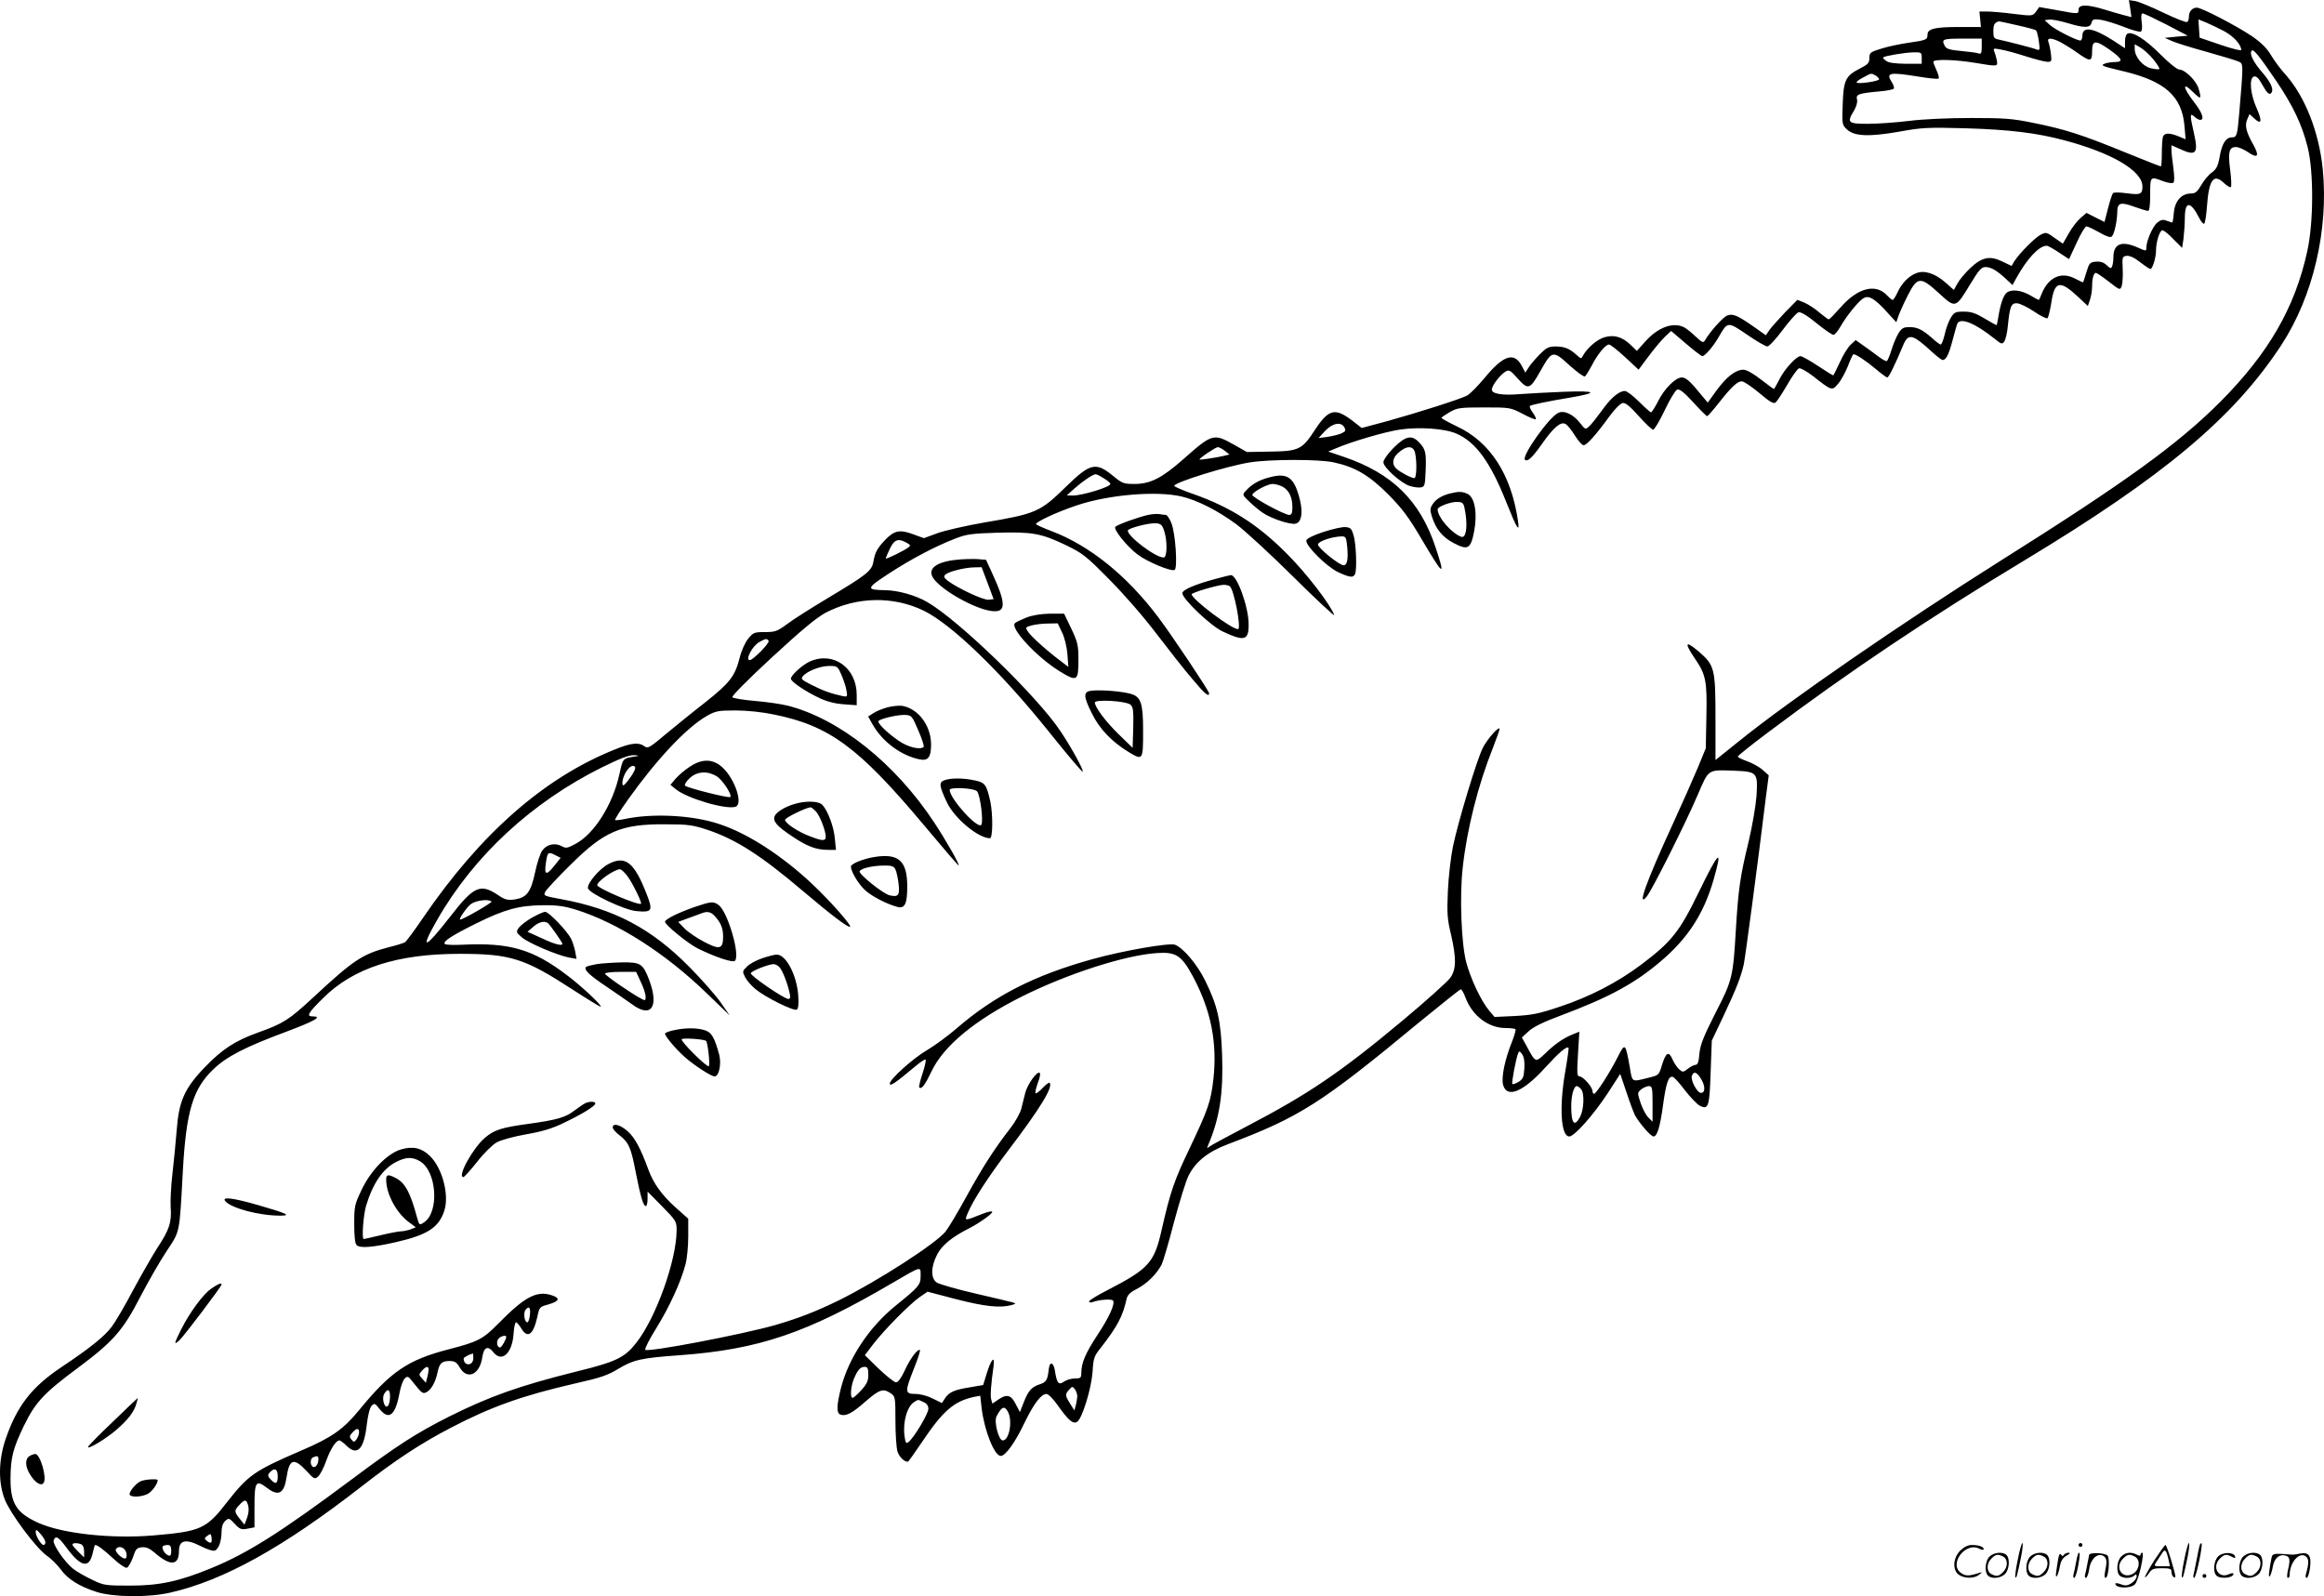 <svg version="1.0" xmlns="http://www.w3.org/2000/svg"
  viewBox="0 0 1200.188 824.379"
 preserveAspectRatio="xMidYMid meet">
<g transform="translate(-0.566,824.941) scale(0.1,-0.1)"
fill="#000000" stroke="none">
<path d="M11007 8205 l6 -44 -39 10 c-22 6 -68 19 -103 30 -85 26 -131 26
-131 -1 0 -24 0 -24 -112 -3 l-91 16 -17 -24 c-18 -23 -18 -23 -117 -11 -54 7
-115 12 -137 12 l-38 0 4 -40 4 -40 -113 0 c-124 0 -163 -9 -163 -39 0 -27 -6
-29 -95 -42 -43 -6 -106 -19 -141 -30 -60 -18 -64 -22 -64 -49 0 -25 -7 -33
-50 -55 -73 -37 -84 -60 -88 -184 -4 -103 -3 -107 22 -130 38 -36 115 -39 273
-11 115 21 147 22 338 17 229 -7 369 -24 511 -62 248 -66 404 -158 404 -239 0
-40 -11 -44 -79 -35 -36 5 -68 6 -73 1 -4 -4 -16 -40 -26 -79 l-18 -70 -46 23
-47 24 -30 -26 c-17 -14 -44 -49 -61 -79 l-31 -54 -43 30 c-41 30 -45 30 -72
16 -30 -16 -107 -93 -135 -136 l-15 -25 -48 23 c-64 31 -104 23 -165 -34 -26
-25 -56 -60 -66 -79 l-19 -34 -44 39 c-53 46 -107 64 -149 48 -39 -14 -77 -53
-98 -100 -10 -21 -21 -39 -25 -39 -3 0 -17 11 -30 25 -58 61 -150 38 -237 -61
-31 -35 -59 -64 -63 -64 -4 0 -25 16 -48 35 -22 20 -57 42 -77 51 l-37 15 -62
-63 c-33 -35 -70 -76 -81 -91 l-20 -29 -58 41 c-88 62 -112 72 -141 61 -22 -8
-90 -84 -115 -128 -9 -15 -15 -12 -48 19 -21 20 -48 42 -60 48 -57 29 -136 0
-202 -75 l-42 -47 -32 31 c-42 41 -85 54 -134 40 -37 -10 -89 -54 -111 -93
-10 -20 -11 -20 -34 1 -36 33 -63 44 -109 44 -36 0 -47 -6 -83 -42 -23 -24
-49 -54 -57 -68 l-16 -25 -17 32 c-39 77 -95 60 -193 -59 -36 -43 -77 -85 -92
-92 -37 -19 -251 -87 -409 -131 l-134 -36 -46 36 c-91 70 -124 63 -195 -45
-67 -103 -83 -111 -235 -113 l-117 -2 -67 38 c-105 59 -112 57 -260 -74 -112
-99 -172 -129 -253 -129 -56 0 -64 3 -109 40 -91 75 -119 69 -246 -55 -133
-130 -154 -139 -421 -184 -97 -17 -207 -42 -244 -56 l-68 -25 -55 20 c-69 26
-98 20 -144 -28 -42 -44 -53 -64 -62 -114 -8 -47 -34 -67 -236 -188 -85 -51
-180 -111 -210 -134 -50 -37 -61 -41 -114 -41 -55 0 -60 -2 -87 -35 -16 -20
-35 -62 -44 -100 -24 -93 -50 -127 -176 -227 -62 -48 -154 -123 -205 -165 -83
-70 -93 -76 -110 -63 -29 22 -69 18 -152 -16 -364 -145 -694 -434 -991 -869
-45 -66 -87 -123 -94 -127 -7 -4 -43 -16 -81 -25 -139 -36 -183 -65 -396 -263
-122 -113 -152 -132 -281 -178 -120 -43 -187 -87 -279 -183 -103 -108 -131
-174 -142 -324 -5 -63 -15 -164 -22 -225 -7 -60 -11 -137 -9 -169 6 -78 -6
-117 -69 -212 -28 -44 -84 -142 -125 -218 -40 -76 -89 -160 -109 -187 -35 -49
-115 -113 -259 -209 -156 -104 -232 -202 -291 -375 -36 -106 -38 -222 -4 -309
28 -72 160 -250 217 -291 24 -16 56 -49 73 -72 34 -48 95 -87 183 -115 85 -28
270 -30 382 -4 276 63 581 232 985 546 178 139 309 225 465 306 209 109 370
166 644 229 126 28 167 42 220 75 79 47 119 56 316 70 410 30 657 114 1097
372 156 91 148 89 148 38 0 -47 -8 -56 -129 -154 -136 -110 -242 -269 -282
-424 -23 -91 -24 -131 -4 -138 28 -11 60 5 129 66 74 64 92 70 131 44 24 -16
25 -19 25 -144 0 -70 5 -141 11 -159 10 -27 34 -51 53 -51 3 0 37 48 76 106
106 158 164 207 266 229 l32 6 7 -63 c14 -117 66 -248 99 -248 24 0 74 69 122
170 48 99 86 150 114 150 10 0 35 -26 57 -57 56 -79 80 -100 101 -87 26 16 73
168 80 257 4 72 8 83 42 125 87 112 114 163 134 254 5 20 19 34 55 52 50 26
100 75 126 125 8 17 37 115 64 220 28 104 61 212 75 239 37 73 100 123 203
162 371 140 482 211 986 628 115 94 212 172 217 172 4 0 15 -19 24 -43 35 -94
119 -157 207 -157 25 0 48 -3 51 -6 3 -3 -5 -32 -18 -65 -36 -89 -56 -183 -46
-222 19 -72 103 -38 217 88 73 80 111 112 121 103 2 -2 -5 -55 -16 -117 -33
-187 -24 -341 20 -341 26 0 124 110 199 224 l64 99 32 -94 c17 -52 37 -105 44
-119 23 -42 82 -110 96 -110 19 0 34 49 50 168 15 109 28 145 49 140 8 -2 35
-32 62 -68 27 -35 61 -71 76 -80 47 -25 52 -8 58 173 l6 162 63 133 c67 143
86 193 102 260 8 38 71 511 114 862 l15 115 -30 27 c-16 15 -52 35 -79 45 -28
10 -51 21 -51 25 0 4 71 61 158 126 409 308 833 592 1322 887 721 435 1082
738 1327 1112 165 252 245 597 214 911 -20 191 -91 371 -190 484 -28 30 -62
77 -78 104 -20 34 -49 63 -98 97 -81 54 -259 147 -284 147 -24 0 -41 -20 -41
-46 0 -13 -4 -25 -9 -28 -5 -4 -60 18 -123 48 -62 30 -128 57 -145 60 l-33 5
7 -44z m186 -82 l111 -58 -59 -5 -60 -6 36 -16 c19 -9 102 -35 183 -57 81 -23
155 -45 166 -51 21 -11 21 -14 0 -263 -10 -119 -13 -127 -39 -127 -30 0 -51
-34 -62 -99 -9 -50 -17 -65 -40 -82 -16 -11 -41 -40 -55 -65 -21 -36 -31 -44
-54 -44 -48 0 -82 -38 -88 -98 -2 -29 -6 -52 -8 -52 -1 0 -14 4 -28 9 -19 8
-30 6 -49 -9 -24 -19 -57 -95 -57 -131 0 -17 -2 -17 -42 1 -84 38 -128 22
-128 -49 0 -16 -3 -37 -6 -46 -6 -14 -9 -14 -29 5 -16 15 -33 20 -56 18 -30
-3 -34 -7 -48 -53 -8 -27 -16 -51 -17 -53 -1 -2 -20 7 -43 19 -71 37 -137 6
-171 -78 -7 -18 -14 -33 -15 -33 -2 0 -23 11 -46 25 -50 28 -100 32 -123 10
-16 -16 -31 -63 -41 -127 -3 -21 -7 -38 -9 -38 -2 0 -30 16 -62 35 -45 27 -69
35 -106 35 -44 0 -50 -3 -68 -32 -11 -18 -25 -56 -31 -85 -7 -29 -16 -53 -21
-53 -4 0 -25 15 -45 34 -51 44 -75 56 -117 56 -30 0 -40 -6 -56 -32 -11 -18
-27 -56 -36 -86 -9 -29 -20 -55 -24 -57 -4 -3 -25 9 -46 25 -22 16 -56 42 -77
56 l-38 27 -26 -24 c-14 -13 -39 -53 -55 -89 -17 -36 -32 -67 -34 -69 -1 -2
-37 20 -79 48 -42 28 -83 51 -91 51 -21 0 -82 -66 -109 -120 -14 -28 -27 -50
-28 -50 -2 0 -32 22 -68 50 -37 29 -74 50 -89 50 -41 0 -87 -36 -138 -105
l-47 -65 -35 42 c-56 69 -78 88 -99 88 -32 0 -90 -58 -122 -122 -16 -32 -33
-58 -37 -58 -4 0 -32 25 -62 55 -30 30 -63 55 -73 55 -31 0 -74 -37 -121 -104
-25 -34 -53 -70 -64 -79 -18 -17 -20 -16 -45 16 -35 46 -83 69 -114 54 -47
-21 -190 -223 -172 -242 13 -12 36 9 84 76 63 91 100 122 125 109 10 -5 32
-32 49 -60 17 -27 37 -50 45 -50 16 0 62 51 134 150 27 37 56 66 68 68 14 2
38 -17 83 -68 34 -38 68 -70 74 -70 7 1 34 46 60 101 26 55 55 103 64 106 12
5 35 -13 83 -65 36 -40 68 -72 72 -72 3 0 30 30 59 67 66 84 97 113 120 113
10 0 50 -27 90 -60 55 -47 75 -58 85 -49 7 6 34 47 59 90 25 44 53 83 61 86 8
3 38 -14 70 -38 100 -79 101 -79 132 -42 15 17 38 59 51 92 13 34 26 61 28 61
14 0 68 -36 114 -75 29 -25 57 -45 61 -45 8 0 36 56 83 168 26 61 48 56 147
-35 26 -24 51 -43 56 -43 18 0 32 28 52 104 11 42 22 81 25 86 19 30 93 -2
190 -79 36 -29 40 -31 51 -16 7 9 16 47 19 83 10 99 17 117 48 115 14 -1 54
-20 88 -43 33 -23 65 -38 69 -34 4 5 13 40 19 78 17 115 44 121 140 31 l49
-46 11 32 c6 18 11 49 11 70 0 41 8 69 20 69 4 0 34 -20 66 -45 58 -45 58 -45
67 -23 4 13 7 52 5 88 -3 61 -2 65 20 68 15 2 40 -9 69 -32 26 -20 50 -36 54
-36 11 0 29 59 29 94 0 46 19 106 33 106 7 0 33 -20 57 -46 l45 -45 7 48 c3
26 7 76 7 111 1 85 30 83 75 -6 9 -18 20 -30 25 -28 4 3 11 43 14 88 10 139
34 173 87 123 17 -16 33 -25 37 -22 3 4 2 44 -4 89 -12 92 -6 118 30 118 12 0
39 -11 60 -25 53 -37 63 -23 29 38 -37 66 -45 99 -30 132 l11 25 23 -21 c39
-37 44 -17 14 51 -33 73 -40 154 -15 164 9 3 21 -4 30 -19 8 -14 22 -36 30
-50 9 -14 20 -23 25 -20 23 14 7 55 -40 109 -48 55 -70 100 -55 114 9 9 40
-30 127 -158 85 -126 132 -224 161 -340 32 -126 31 -392 -2 -539 -64 -292
-200 -526 -448 -776 -219 -219 -486 -413 -1133 -820 -508 -320 -1096 -725
-1354 -934 l-121 -97 0 220 c0 252 -5 270 -86 340 -71 60 -77 48 -19 -38 56
-82 62 -115 58 -300 l-3 -161 -41 -100 c-23 -55 -82 -188 -131 -295 -135 -293
-186 -435 -133 -371 27 32 205 387 265 529 55 129 50 126 183 121 123 -5 126
-8 119 -129 -4 -53 -22 -158 -41 -238 -44 -180 -53 -245 -66 -458 -14 -240
-18 -258 -106 -428 -61 -121 -77 -161 -82 -208 -3 -42 -9 -58 -19 -58 -8 0
-26 -9 -40 -20 -25 -19 -27 -20 -46 -3 -11 10 -26 33 -34 51 -19 45 -34 36
-54 -28 -16 -54 -17 -54 -70 -67 -89 -22 -83 -26 -97 57 -22 123 -24 125 -62
50 -39 -78 -111 -190 -122 -190 -4 0 -8 6 -8 14 0 21 -49 76 -67 76 -13 0 -14
15 -8 116 l7 115 -37 -15 c-48 -20 -91 -50 -142 -100 -48 -45 -47 -46 -94 42
l-24 43 35 32 c23 22 78 49 165 81 253 95 383 166 518 281 139 118 221 244
272 420 49 171 29 153 -79 -69 -97 -199 -138 -251 -295 -369 -121 -91 -265
-166 -423 -218 -104 -35 -140 -42 -228 -47 l-106 -5 -28 33 c-41 49 -95 163
-118 249 -26 99 -35 345 -18 492 22 198 79 424 155 614 19 49 35 94 35 99 0
20 -63 -51 -86 -96 -31 -61 -128 -382 -155 -512 -11 -55 -23 -158 -26 -230 -5
-113 -3 -144 16 -222 28 -122 28 -180 -3 -224 -13 -19 -123 -118 -245 -220
-323 -270 -491 -383 -805 -547 -99 -52 -187 -99 -195 -106 -12 -10 -13 -9 -6
8 60 141 79 268 72 469 -6 174 -24 253 -88 382 -40 82 -113 168 -155 184 -29
11 -266 -30 -425 -74 -300 -83 -508 -189 -704 -359 -44 -38 -111 -87 -148
-109 -78 -45 -202 -158 -196 -177 4 -12 30 6 134 93 25 21 48 36 51 33 3 -3
-4 -36 -16 -72 -12 -36 -20 -69 -17 -72 12 -11 29 11 63 82 62 132 224 266
470 389 235 117 530 212 694 223 99 7 128 -12 187 -122 93 -174 126 -342 105
-530 -13 -115 -27 -155 -122 -355 -82 -171 -100 -226 -145 -422 -38 -171 -67
-202 -282 -313 -51 -26 -93 -52 -93 -57 0 -6 8 -7 17 -4 34 13 100 18 107 8
11 -18 -20 -86 -83 -181 -60 -92 -81 -141 -81 -193 0 -25 -4 -28 -33 -28 -18
0 -43 -7 -56 -16 -28 -20 -37 -10 -47 54 -7 46 -27 53 -32 11 -6 -57 -13 -68
-46 -79 -43 -14 -60 -33 -84 -95 l-19 -49 -22 42 c-24 48 -47 53 -91 22 l-29
-20 -6 20 c-6 19 -2 76 12 175 7 57 -13 34 -36 -41 l-18 -58 -70 -12 c-80 -13
-107 -25 -128 -58 l-15 -23 -47 23 c-27 14 -64 24 -90 24 -55 0 -55 11 -7 132
20 49 33 92 31 94 -10 11 -51 -43 -78 -103 -19 -41 -35 -63 -46 -63 -9 0 -49
32 -89 70 l-72 70 44 58 c59 76 189 207 239 242 l41 28 149 -39 c147 -38 227
-46 285 -30 23 7 24 8 5 14 -11 3 -98 24 -194 46 -96 22 -184 48 -197 56 -32
21 -32 80 1 144 24 48 76 91 165 136 53 27 120 75 120 85 0 6 -24 1 -53 -11
-94 -37 -91 -37 -73 6 28 67 106 187 212 327 164 216 230 325 210 345 -3 3
-19 -9 -36 -27 -17 -18 -33 -30 -36 -27 -4 3 2 26 11 52 10 25 15 49 10 53
-12 12 -62 -57 -74 -101 -6 -23 -15 -61 -21 -84 -6 -23 -31 -68 -56 -100 -84
-108 -145 -204 -226 -351 -44 -81 -93 -163 -109 -183 -48 -61 -345 -253 -548
-354 -121 -59 -207 -93 -334 -130 -174 -49 -655 -141 -669 -127 -4 4 21 54 56
110 67 108 128 239 152 332 8 30 14 95 14 145 l0 90 -64 57 c-71 63 -117 127
-142 197 -40 109 -69 163 -105 196 -40 36 -79 46 -79 21 0 -7 16 -26 35 -40
48 -37 60 -65 84 -192 25 -126 39 -174 52 -174 5 0 9 17 9 38 l0 37 75 -76
c72 -73 75 -79 75 -123 0 -156 -107 -454 -209 -583 -59 -75 -103 -97 -307
-147 -297 -74 -448 -128 -657 -232 -171 -86 -272 -151 -507 -327 -365 -272
-535 -380 -726 -458 -166 -68 -266 -89 -418 -89 -125 0 -134 1 -194 30 -34 16
-78 41 -96 55 -45 34 -110 129 -103 149 10 27 25 18 67 -39 73 -99 116 -108
134 -29 5 21 10 41 12 43 6 6 47 -24 99 -73 28 -26 57 -45 65 -44 8 2 22 26
32 53 14 44 20 50 46 53 22 2 39 -5 64 -26 83 -73 128 -70 128 7 0 56 35 64
110 26 27 -14 58 -25 69 -25 23 0 41 45 41 100 0 24 7 43 19 54 18 16 20 16
49 -15 26 -28 34 -31 66 -25 l36 7 0 110 c0 126 8 137 63 95 61 -47 90 -32
103 55 14 93 37 101 101 33 41 -45 44 -46 62 -30 11 10 30 47 42 82 22 61 50
104 68 104 4 0 22 -13 39 -30 54 -51 88 -14 102 112 6 50 16 88 25 97 14 14
18 13 41 -17 48 -60 82 -33 103 83 6 33 18 66 27 75 14 13 18 12 39 -15 52
-65 54 -66 75 -55 23 13 45 51 55 100 10 48 22 60 62 60 28 0 37 -6 54 -35 38
-64 102 -35 115 52 8 55 29 65 58 28 43 -54 97 -6 104 95 2 33 8 60 13 60 4 0
16 -14 26 -30 33 -57 63 -35 84 59 10 49 12 51 56 63 59 17 64 33 17 48 -76
25 -140 -9 -274 -146 -80 -81 -104 -94 -255 -133 -214 -55 -302 -116 -465
-315 -80 -98 -141 -141 -295 -207 -246 -106 -276 -127 -386 -267 -108 -140
-136 -152 -383 -173 -220 -18 -471 10 -594 66 -112 51 -142 100 -142 227 1
110 12 154 69 273 60 123 103 169 281 301 180 134 232 193 321 367 40 76 100
182 135 234 71 108 66 86 84 413 17 309 52 426 157 526 68 66 163 115 375 194
152 57 192 80 137 80 -32 0 -22 18 54 93 157 157 383 230 707 230 261 0 334
-23 579 -182 77 -50 144 -91 148 -91 15 0 -95 104 -171 161 -178 136 -298 171
-543 159 -45 -2 -86 -1 -90 4 -12 12 33 42 162 106 148 73 221 93 345 94 73 1
112 -5 170 -23 215 -67 463 -225 679 -435 l115 -111 -45 65 c-24 35 -96 117
-159 181 -199 203 -391 304 -669 355 -87 16 -90 17 -79 38 6 11 63 73 127 136
178 177 263 214 496 212 116 0 139 -4 216 -29 147 -50 274 -131 493 -317 145
-123 235 -191 242 -183 8 7 -100 130 -193 218 -154 146 -335 264 -482 312
-139 47 -348 57 -490 26 -24 -5 -46 -7 -49 -5 -2 3 28 51 68 107 149 209 301
370 405 430 46 26 58 29 148 29 61 0 138 -8 200 -21 286 -58 437 -169 774
-571 96 -115 176 -208 179 -208 9 0 -63 126 -124 219 -202 307 -491 538 -759
606 -32 8 -107 19 -167 24 -60 5 -113 14 -118 19 -5 5 73 85 203 205 156 144
231 206 279 232 160 83 348 87 507 10 144 -71 397 -315 640 -618 96 -120 177
-216 180 -213 7 6 -56 121 -114 208 -118 179 -528 576 -689 668 -58 34 -149
60 -214 61 -104 2 -103 8 16 86 117 76 240 141 344 181 56 22 85 26 216 30
181 5 226 -3 354 -64 88 -43 105 -56 225 -178 74 -74 180 -196 244 -281 63
-82 145 -187 184 -232 64 -77 87 -96 87 -74 0 11 -192 299 -263 393 -161 214
-353 369 -550 444 -40 15 -76 31 -80 35 -11 9 104 63 212 99 165 55 410 75
539 45 81 -19 189 -74 282 -143 41 -30 174 -152 294 -271 120 -119 216 -208
212 -198 -18 52 -143 215 -241 313 -152 154 -295 245 -493 314 -51 18 -92 36
-92 40 0 18 275 103 390 121 105 17 361 17 435 0 110 -24 182 -67 280 -165 73
-74 106 -118 174 -234 113 -191 123 -197 70 -38 -80 240 -224 381 -474 466
l-80 27 38 16 c83 36 262 88 335 98 100 14 232 5 291 -22 99 -44 174 -147 256
-354 54 -136 70 -162 60 -95 -35 239 -144 407 -315 487 -44 21 -80 41 -80 44
0 3 19 16 43 30 39 22 52 24 177 24 133 0 136 0 199 -33 34 -18 65 -31 68 -28
3 3 -4 18 -16 35 -12 16 -18 32 -14 34 12 7 100 25 203 42 153 26 144 37 -25
31 -82 -3 -185 -9 -227 -12 -93 -8 -148 1 -148 23 0 21 45 79 72 94 18 10 25
5 63 -38 53 -59 62 -56 117 42 60 106 63 106 152 25 37 -33 71 -58 77 -55 5 4
20 28 34 54 29 58 72 111 90 111 7 0 44 -29 83 -65 l70 -65 50 67 c28 38 66
83 84 101 l34 32 76 -65 c42 -36 80 -65 85 -65 14 0 57 50 86 101 45 78 45 78
145 10 49 -34 96 -61 105 -61 9 0 44 38 79 85 35 47 71 87 81 91 12 4 42 -14
93 -55 41 -34 81 -61 88 -61 7 0 22 18 35 40 31 56 97 137 122 150 26 15 58
-4 121 -74 l47 -51 12 35 c7 19 28 66 48 105 49 96 65 97 160 10 86 -79 86
-79 162 47 45 74 57 88 79 88 28 0 59 -18 107 -63 l32 -30 18 33 c56 102 119
170 158 170 7 0 36 -16 64 -35 l52 -34 39 84 c21 47 44 85 51 85 6 0 36 -14
66 -31 36 -21 58 -28 65 -21 13 13 27 78 28 125 0 49 16 55 89 28 32 -11 63
-21 70 -21 7 0 11 28 11 85 0 95 0 94 68 68 26 -9 47 -12 52 -7 6 6 5 35 0 74
-5 36 -10 77 -10 92 l0 27 43 -19 c84 -39 97 -24 73 81 -22 96 -21 107 2 86
10 -10 24 -17 30 -17 24 0 11 38 -33 94 -57 74 -60 105 -5 51 43 -42 46 -40
30 17 -12 40 -70 98 -100 98 -11 0 -54 35 -97 78 -78 78 -142 119 -169 108 -8
-3 -14 -19 -14 -40 l0 -36 -61 40 c-103 66 -159 75 -159 25 0 -14 -5 -25 -11
-25 -20 0 -134 58 -159 82 l-25 23 23 3 c13 2 54 -6 92 -17 89 -27 120 -27
127 0 5 19 11 21 48 16 24 -4 77 -20 120 -37 42 -17 81 -27 87 -24 6 4 8 24 4
50 -4 29 -2 44 5 44 6 0 61 -26 122 -57z m298 -34 c50 -27 89 -70 89 -98 0 -5
-48 7 -107 27 l-108 37 -3 47 -3 47 38 -15 c21 -9 63 -29 94 -45z m-1068 30
c50 -11 95 -23 98 -27 4 -4 10 -29 14 -56 6 -45 5 -48 -12 -42 -19 8 -149 41
-195 51 -25 5 -28 10 -28 44 0 33 6 44 28 50 1 1 44 -8 95 -20z m-183 -110 c0
-32 -3 -40 -15 -36 -8 4 -48 9 -90 13 -58 5 -78 11 -85 25 -20 36 -12 39 90
39 l100 0 0 -41z m408 22 c20 -11 59 -35 87 -55 66 -47 75 -46 75 9 0 58 17
59 90 8 66 -47 73 -63 28 -64 -18 0 -42 -4 -52 -8 -25 -10 -16 -13 97 -40 214
-51 301 -129 314 -282 l6 -69 -36 15 c-47 19 -73 19 -81 -1 -3 -9 -6 -47 -6
-85 0 -38 -2 -69 -5 -69 -3 0 -88 33 -188 74 -220 90 -311 119 -472 151 -106
22 -149 25 -321 25 -116 0 -249 -6 -319 -15 -65 -8 -161 -15 -212 -15 -105 0
-111 6 -72 69 12 21 18 43 15 56 -7 27 6 32 112 42 40 3 75 10 78 15 3 5 -2
20 -11 34 -31 48 -12 52 137 28 54 -9 102 -14 105 -10 4 3 -1 22 -10 41 -9 20
-17 40 -17 45 0 15 112 12 215 -5 120 -20 118 -20 113 13 -3 15 -9 35 -13 45
-7 17 -4 18 31 11 22 -3 80 -19 130 -35 50 -16 101 -29 114 -29 21 0 22 3 17
43 -3 24 -9 51 -13 60 -8 23 17 22 64 -2z m479 -89 c19 -24 33 -46 30 -49 -3
-3 -23 -1 -44 4 -42 10 -83 59 -83 100 l0 24 31 -18 c17 -10 46 -37 66 -61z
m-1197 8 l0 -30 -82 0 c-57 1 -89 5 -102 15 -11 8 -18 16 -15 18 9 8 107 24
152 26 46 1 47 0 47 -29z m-239 -90 c10 -6 19 -15 19 -20 0 -10 -108 -26 -116
-17 -3 3 11 15 33 26 46 24 40 23 64 11z m-2742 -1819 c8 -15 5 -20 -16 -30
-14 -6 -46 -14 -72 -18 l-46 -6 34 37 c39 41 84 49 100 17z m-618 -120 l24
-19 -25 -6 c-39 -10 -130 -23 -130 -20 0 8 84 64 95 64 7 0 23 -9 36 -19z
m-625 -142 c19 -11 34 -24 34 -29 0 -16 -145 -60 -194 -60 l-31 1 40 36 c43
38 95 73 109 73 5 0 24 -9 42 -21z m-1018 -333 c19 -10 21 -15 10 -23 -19 -16
-118 -64 -118 -58 0 3 9 25 21 50 23 48 43 56 87 31z m-713 -507 c7 -10 -81
-99 -97 -99 -26 0 14 75 50 94 33 18 39 19 47 5z m-685 -596 c-69 -10 -67 -9
-85 -90 -34 -158 -131 -312 -229 -363 -39 -21 -48 -23 -69 -11 -35 19 -77 10
-100 -21 -11 -14 -28 -66 -38 -114 -22 -103 -43 -130 -105 -140 -38 -5 -50 -2
-90 25 -88 58 -123 42 -242 -112 -134 -172 -161 -180 -69 -19 190 332 489 608
851 788 93 46 140 64 165 63 26 -1 29 -3 11 -6z m-25 -103 c-33 -47 -45 -57
-45 -36 0 46 44 106 64 86 6 -6 -1 -24 -19 -50z m-395 -460 c-42 -53 -54 -51
-46 6 8 62 12 66 47 48 l30 -15 -31 -39z m-326 -187 c5 -5 -147 -93 -162 -93
-10 0 33 62 54 79 26 20 93 29 108 14z m5334 -861 c-3 -46 -7 -56 -30 -70 -15
-9 -29 -14 -32 -11 -5 5 18 130 30 159 4 12 8 12 20 -5 10 -13 14 -38 12 -73z
m912 -54 c23 -37 23 -73 0 -73 -20 0 -55 67 -47 88 10 26 25 20 47 -15z m-619
-54 c18 -21 15 -104 -5 -142 -29 -56 -46 -36 -46 53 0 56 13 105 29 105 4 0
14 -7 22 -16z m369 -76 l0 -92 -21 21 c-12 11 -30 45 -40 74 -18 54 -18 54 2
72 12 9 30 17 40 17 17 0 19 -8 19 -92z m-5798 -1092 c-2 -20 -8 -36 -13 -36
-15 0 -22 49 -9 65 18 22 27 11 22 -29z m-122 -111 c0 -13 -24 -55 -32 -55
-15 0 -21 30 -8 45 11 14 40 21 40 10z m-170 -110 c0 -41 -49 -43 -50 -2 0 6
28 21 48 26 1 1 2 -10 2 -24z m-231 -62 c-1 -10 -4 -29 -8 -41 l-6 -24 -19 21
c-18 20 -18 22 -1 41 22 25 35 26 34 3z m2271 -23 c0 -32 -7 -48 -36 -80 -20
-22 -40 -40 -45 -40 -14 0 -10 57 6 97 20 48 34 63 56 63 15 0 19 -8 19 -40z
m1079 -114 c-1 -12 -4 -32 -8 -46 l-7 -25 -22 35 c-26 42 -27 48 -5 72 16 18
18 18 30 2 7 -10 13 -27 12 -38z m-3549 2 c0 -18 -4 -40 -9 -47 -16 -25 -36
31 -22 58 17 31 31 26 31 -11z m2755 -30 c17 -7 25 -19 25 -35 0 -25 -73 -147
-102 -171 -13 -10 -16 -6 -21 30 -10 74 14 156 51 177 21 13 17 13 47 -1z
m436 -50 c25 -47 7 -148 -27 -148 -21 0 -46 97 -32 124 26 51 41 57 59 24z
m-3351 -106 c0 -10 -6 -26 -13 -36 -12 -16 -14 -16 -26 -2 -12 14 -11 19 4 36
22 25 35 25 35 2z m-210 -139 c0 -26 -16 -47 -29 -39 -15 10 -14 43 2 49 22 9
27 7 27 -10z m-210 -88 c0 -38 -10 -44 -34 -19 -19 19 -20 26 -4 42 23 23 38
13 38 -23z m-156 -141 c9 -23 7 -49 -5 -81 l-11 -28 -24 30 c-29 37 -30 43 -2
72 25 27 34 29 42 7z m-1044 -200 c0 -8 -4 -14 -9 -14 -13 0 -41 46 -41 67 1
15 5 13 25 -10 14 -15 25 -35 25 -43z m856 -1 c-3 -3 -13 0 -22 8 -14 12 -14
14 3 27 16 11 18 11 21 -8 2 -12 1 -24 -2 -27z m-672 -9 c10 -4 16 -18 16 -37
l0 -31 -30 29 c-16 16 -30 32 -30 37 0 9 22 10 44 2z m466 -34 c0 -22 -4 -28
-15 -24 -19 7 -37 39 -28 48 3 3 15 6 25 6 13 0 18 -8 18 -30z m-242 8 c14
-14 16 -48 3 -48 -18 0 -54 37 -47 48 9 15 29 15 44 0z M7203 5937 c-30 -30
-53 -63 -53 -75 0 -26 89 -107 135 -122 19 -6 45 -10 57 -8 21 3 23 9 26 83 4
96 0 114 -32 148 -39 42 -70 36 -133 -26z m111 -28 c10 -50 7 -129 -4 -129
-15 0 -71 29 -92 48 -25 21 -22 54 5 79 46 43 82 43 91 2z M6561 5784 c-54
-14 -92 -36 -123 -71 -17 -18 -16 -21 20 -55 20 -19 51 -45 69 -57 44 -30 143
-63 170 -56 29 7 38 53 23 118 -29 121 -63 147 -159 121z m68 -48 c33 -18 51
-54 51 -106 0 -30 -4 -40 -16 -40 -26 0 -195 92 -191 104 5 17 79 56 105 56
13 0 35 -6 51 -14z M7495 5701 c-44 -11 -73 -29 -91 -56 -13 -20 -14 -30 -4
-62 21 -67 55 -108 114 -139 73 -38 87 -30 105 63 17 93 3 174 -35 192 -27 12
-44 13 -89 2z m79 -103 c11 -76 2 -129 -22 -121 -50 18 -122 101 -122 142 0
14 72 41 105 38 28 -2 30 -5 39 -59z M5935 5590 c-47 -10 -156 -49 -169 -61
-13 -11 57 -100 114 -143 51 -39 175 -90 192 -80 16 10 4 191 -17 242 -9 23
-22 42 -29 42 -6 0 -20 2 -31 4 -11 2 -38 1 -60 -4z m82 -80 c18 -53 17 -140
-2 -140 -42 0 -185 108 -185 139 0 12 107 40 145 38 25 -2 32 -8 42 -37z
M6840 5502 c-54 -18 -86 -34 -88 -44 -5 -26 103 -134 163 -163 62 -29 81 -31
89 -9 10 26 5 156 -8 199 -10 34 -16 40 -41 42 -17 2 -68 -10 -115 -25z m123
-76 c6 -63 0 -96 -18 -96 -24 0 -136 92 -133 108 3 16 70 39 119 41 25 1 27
-3 32 -53z M4943 5358 c-104 -11 -149 -47 -118 -94 40 -61 211 -158 299 -170
78 -11 80 34 6 194 l-32 70 -47 4 c-26 1 -75 0 -108 -4z m163 -120 l31 -83
-25 -3 c-26 -4 -160 59 -212 98 -19 15 -22 22 -13 31 16 16 99 37 148 38 l40
1 31 -82z M6285 5260 c-102 -27 -170 -55 -173 -73 -5 -26 145 -170 208 -199
113 -53 135 -47 134 39 -1 91 -61 255 -92 252 -4 0 -38 -8 -77 -19z m71 -38
c22 -13 62 -222 43 -222 -34 0 -239 155 -239 180 0 9 134 48 165 49 11 0 25
-3 31 -7z M5306 5060 c-27 -11 -54 -24 -59 -29 -26 -26 112 -174 227 -246 95
-59 101 -55 101 58 0 74 -4 90 -37 160 l-37 77 -73 0 c-47 -1 -90 -8 -122 -20z
m184 -76 c13 -26 25 -74 28 -112 l5 -67 -39 30 c-69 51 -153 127 -169 151 -15
23 -14 24 17 33 18 5 56 10 85 10 l51 1 22 -46z M4190 4834 c-39 -17 -100 -72
-100 -90 0 -15 75 -66 150 -101 36 -17 79 -28 123 -31 l67 -5 0 53 c0 140
-119 226 -240 174z m161 -70 c11 -25 23 -61 26 -80 6 -34 5 -35 -23 -29 -59
13 -100 28 -157 57 -51 26 -57 31 -45 45 21 26 90 53 136 53 42 0 44 -2 63
-46z M5643 4682 c-44 -4 -43 -29 2 -118 39 -80 104 -147 190 -199 73 -44 74
-43 74 110 0 143 -11 176 -64 191 -46 13 -155 22 -202 16z m202 -73 c13 -12
15 -35 13 -119 l-3 -103 -71 69 c-68 66 -124 141 -124 165 0 18 166 8 185 -12z
M4588 4596 c-25 -7 -58 -20 -72 -30 l-27 -17 23 -41 c51 -90 148 -162 245
-181 42 -8 57 12 57 77 0 97 -65 185 -149 200 -16 2 -51 -1 -77 -8z m160 -119
c19 -43 31 -81 28 -85 -18 -17 -81 -2 -130 32 -61 42 -112 93 -103 102 13 13
102 33 137 31 34 -2 36 -5 68 -80z M3567 4289 c-26 -17 -58 -45 -73 -62 l-26
-31 28 -23 c62 -49 262 -107 309 -90 42 17 -11 160 -79 212 -47 36 -99 34
-159 -6z m140 -49 c30 -18 81 -96 70 -107 -8 -7 -226 48 -234 59 -3 6 8 24 26
40 38 34 91 37 138 8z M4881 4219 c-27 -11 -25 -29 15 -114 39 -82 161 -184
222 -185 15 0 16 123 2 190 -20 88 -27 98 -81 109 -60 13 -125 13 -158 0z
m170 -56 c17 -17 35 -161 22 -174 -21 -21 -163 137 -163 181 0 15 124 10 141
-7z M4105 4096 c-49 -15 -91 -42 -99 -62 -10 -26 11 -51 89 -103 80 -54 126
-71 189 -71 l39 0 -6 59 c-5 60 -35 141 -64 173 -19 21 -87 23 -148 4z m114
-37 c21 -23 51 -100 51 -131 0 -23 -17 -23 -81 2 -62 23 -129 68 -129 85 0 11
107 63 132 65 4 0 16 -10 27 -21z M4520 3823 c-57 -9 -120 -35 -120 -49 0 -25
37 -88 72 -121 32 -31 117 -75 170 -88 37 -9 49 18 49 106 0 133 -45 173 -171
152z m109 -62 c6 -10 13 -44 17 -74 7 -61 0 -72 -45 -62 -34 7 -164 112 -156
125 9 15 65 28 122 29 42 1 54 -3 62 -18z M3150 3788 c-48 -24 -113 -101 -108
-126 5 -26 187 -112 249 -118 83 -8 88 1 54 88 -64 164 -109 200 -195 156z
m94 -61 c26 -33 78 -139 72 -145 -12 -11 -226 80 -226 96 0 20 88 81 117 82 7
0 23 -15 37 -33z M3590 3564 c-78 -27 -150 -62 -150 -75 0 -16 117 -112 169
-138 89 -44 181 -75 192 -64 29 29 -38 256 -85 289 -27 19 -38 18 -126 -12z
m107 -46 c32 -35 43 -63 43 -106 0 -65 -18 -69 -98 -27 -38 20 -84 51 -101 69
l-33 34 54 20 c29 10 60 22 68 25 29 11 47 7 67 -15z M2753 3510 c-28 -16 -59
-40 -68 -52 -15 -22 -14 -24 16 -50 35 -30 182 -92 243 -104 l39 -7 -7 39 c-4
21 -14 50 -21 65 -22 42 -115 139 -134 139 -9 0 -39 -14 -68 -30z m82 -28 c11
-8 75 -100 75 -107 0 -13 -42 -2 -107 29 l-73 33 23 20 c32 30 63 39 82 25z
M3941 3300 c-29 -10 -65 -29 -78 -43 -24 -23 -24 -26 -9 -55 9 -17 32 -44 53
-61 52 -43 198 -115 213 -106 9 5 11 28 8 74 -8 106 -64 212 -112 210 -12 0
-45 -9 -75 -19z m91 -47 c16 -18 42 -86 52 -135 5 -20 2 -28 -7 -28 -22 0
-198 121 -194 133 4 12 90 46 118 47 9 0 23 -8 31 -17z M3087 3270 c-27 -5
-52 -11 -55 -15 -13 -13 17 -42 104 -100 49 -33 109 -75 133 -92 99 -74 141
-15 90 123 -33 87 -44 94 -141 93 -46 -1 -105 -5 -131 -9z m228 -92 c14 -29
25 -63 25 -76 0 -20 -2 -22 -22 -11 -53 28 -188 121 -188 130 0 5 36 9 80 9
l81 0 24 -52z M3483 2928 c-24 -5 -43 -13 -43 -17 0 -14 57 -81 102 -121 50
-44 137 -100 154 -100 23 0 36 64 24 112 -26 94 -40 117 -79 128 -43 12 -100
11 -158 -2z m169 -54 c8 -5 22 -124 14 -131 -8 -9 -146 128 -140 139 5 8 109
1 126 -8z M3031 2553 c-8 -3 -33 -20 -57 -38 -48 -37 -89 -49 -239 -70 -140
-19 -177 -31 -225 -72 -63 -54 -145 -203 -111 -203 4 0 36 35 70 78 34 44 79
88 101 101 24 13 86 30 153 42 81 14 135 30 192 58 97 46 165 88 165 101 0 11
-26 12 -49 3z M2077 2313 c-70 -20 -157 -109 -204 -209 -36 -75 -38 -85 -38
-176 0 -63 4 -101 12 -109 17 -17 79 -13 203 15 162 37 222 75 250 162 27 81
-10 221 -74 283 -43 42 -88 52 -149 34z m99 -62 c86 -53 99 -263 19 -315 -24
-16 -24 -15 -36 27 -34 127 -61 177 -109 202 -40 21 -50 19 -50 -8 0 -74 53
-173 119 -221 l34 -25 -27 -11 c-15 -5 -37 -10 -49 -10 -12 0 -59 -9 -105 -20
-46 -11 -85 -20 -88 -20 -11 0 -2 122 12 171 35 117 88 194 157 228 52 26 83
26 123 2z M1169 2046 c31 -37 179 -76 286 -75 57 0 31 12 -115 54 -131 38
-191 45 -171 21z M1098 1595 c-43 -29 -112 -123 -157 -212 -37 -74 -38 -82
-10 -57 22 19 219 280 219 289 0 11 -17 4 -52 -20z M588 906 c-71 -67 -128
-126 -128 -130 0 -14 97 45 148 90 60 52 90 92 102 134 5 17 8 30 7 29 -1 0
-59 -55 -129 -123z M158 729 c-24 -14 -23 -54 3 -95 26 -43 58 -62 70 -43 18
27 -18 149 -43 149 -7 0 -21 -5 -30 -11z M734 600 c-26 -10 -66 -59 -58 -71 8
-14 62 -11 93 5 22 12 51 52 51 71 0 8 -64 4 -86 -5z M10426 194 c-10 -47 -15
-88 -12 -91 5 -6 9 7 30 110 7 37 10 67 6 67 -4 0 -15 -39 -24 -86z M10740
270 c0 -5 5 -10 10 -10 6 0 10 5 10 10 0 6 -4 10 -10 10 -5 0 -10 -4 -10 -10z
M11286 194 c-10 -47 -15 -88 -12 -91 5 -6 9 7 30 110 7 37 10 67 6 67 -4 0
-15 -39 -24 -86z M11366 269 c-3 -8 -10 -41 -16 -74 -6 -33 -14 -68 -16 -77
-3 -10 -1 -18 3 -18 10 0 46 171 38 178 -2 3 -7 -1 -9 -9z M10129 241 c-38
-38 -41 -101 -7 -125 29 -20 79 -20 104 0 18 14 18 15 1 10 -53 -17 -69 -17
-92 -2 -69 45 21 166 94 126 12 -6 21 -7 21 -1 0 12 -25 21 -62 21 -19 0 -39
-10 -59 -29z M11130 189 c-28 -45 -49 -83 -47 -85 2 -3 12 7 21 21 14 21 24
25 66 25 43 0 50 -3 50 -19 0 -11 5 -23 10 -26 6 -3 10 -3 10 1 0 20 -44 164
-51 164 -4 0 -30 -37 -59 -81z m75 4 l7 -33 -42 0 c-42 0 -42 0 -28 23 8 12
21 32 29 44 15 25 22 18 34 -34z M10280 210 c-22 -22 -27 -79 -8 -98 19 -19
66 -14 88 8 22 22 27 79 8 98 -19 19 -66 14 -88 -8z m71 0 c25 -14 25 -54 -1
-80 -23 -23 -33 -24 -61 -10 -25 14 -25 54 1 80 23 23 33 24 61 10z M10490
210 c-22 -22 -27 -79 -8 -98 19 -19 66 -14 88 8 22 22 27 79 8 98 -19 19 -66
14 -88 -8z m71 0 c25 -14 25 -54 -1 -80 -23 -23 -33 -24 -61 -10 -25 14 -25
54 1 80 23 23 33 24 61 10z M10636 204 c-3 -16 -8 -47 -11 -69 -8 -51 10 -26
19 27 5 27 15 42 34 53 18 10 22 14 10 15 -9 0 -20 -5 -24 -11 -5 -8 -9 -8
-14 1 -5 8 -10 3 -14 -16z M10737 223 c-2 -4 -7 -26 -11 -48 -4 -22 -9 -48
-12 -57 -3 -10 -1 -18 4 -18 4 0 14 28 20 62 11 58 10 81 -1 61z M10795 220
c-1 -3 -5 -23 -9 -45 -4 -22 -9 -48 -12 -57 -3 -10 -1 -18 4 -18 5 0 13 20 17
45 7 53 44 87 74 68 17 -11 19 -28 8 -80 -4 -18 -3 -33 2 -33 16 0 24 99 11
115 -12 14 -87 18 -95 5z M10960 210 c-22 -22 -27 -79 -8 -98 7 -7 24 -12 38
-12 14 0 31 5 38 12 9 9 12 8 12 -5 0 -9 -12 -24 -26 -34 -21 -13 -32 -15 -55
-6 -16 6 -29 8 -29 3 0 -24 81 -27 102 -2 18 19 50 162 37 162 -5 0 -9 -5 -9
-10 0 -7 -6 -7 -19 0 -30 16 -59 12 -81 -10z m71 0 c29 -16 25 -65 -6 -86 -56
-37 -103 28 -55 76 23 23 33 24 61 10z M11461 211 c-23 -23 -28 -80 -9 -99 19
-19 88 -13 88 9 0 5 -11 4 -24 -2 -54 -25 -89 38 -46 81 23 23 33 24 62 9 16
-9 19 -8 16 3 -8 22 -64 22 -87 -1z M11590 210 c-22 -22 -27 -79 -8 -98 19
-19 66 -14 88 8 22 22 27 79 8 98 -19 19 -66 14 -88 -8z m71 0 c25 -14 25 -54
-1 -80 -23 -23 -33 -24 -61 -10 -25 14 -25 54 1 80 23 23 33 24 61 10z M11736
201 c-3 -14 -8 -44 -11 -66 -8 -51 10 -26 19 27 8 41 35 63 66 53 22 -7 24
-21 11 -77 -5 -22 -5 -38 0 -38 5 0 9 6 9 13 0 68 51 125 85 97 15 -13 15 -35
-1 -92 -3 -10 -1 -18 4 -18 6 0 13 23 17 50 9 63 -5 84 -49 76 -17 -4 -35 -6
-41 -6 -101 8 -104 7 -109 -19z M11380 110 c0 -5 5 -10 10 -10 6 0 10 5 10 10
0 6 -4 10 -10 10 -5 0 -10 -4 -10 -10z"/>
</g>
</svg>
